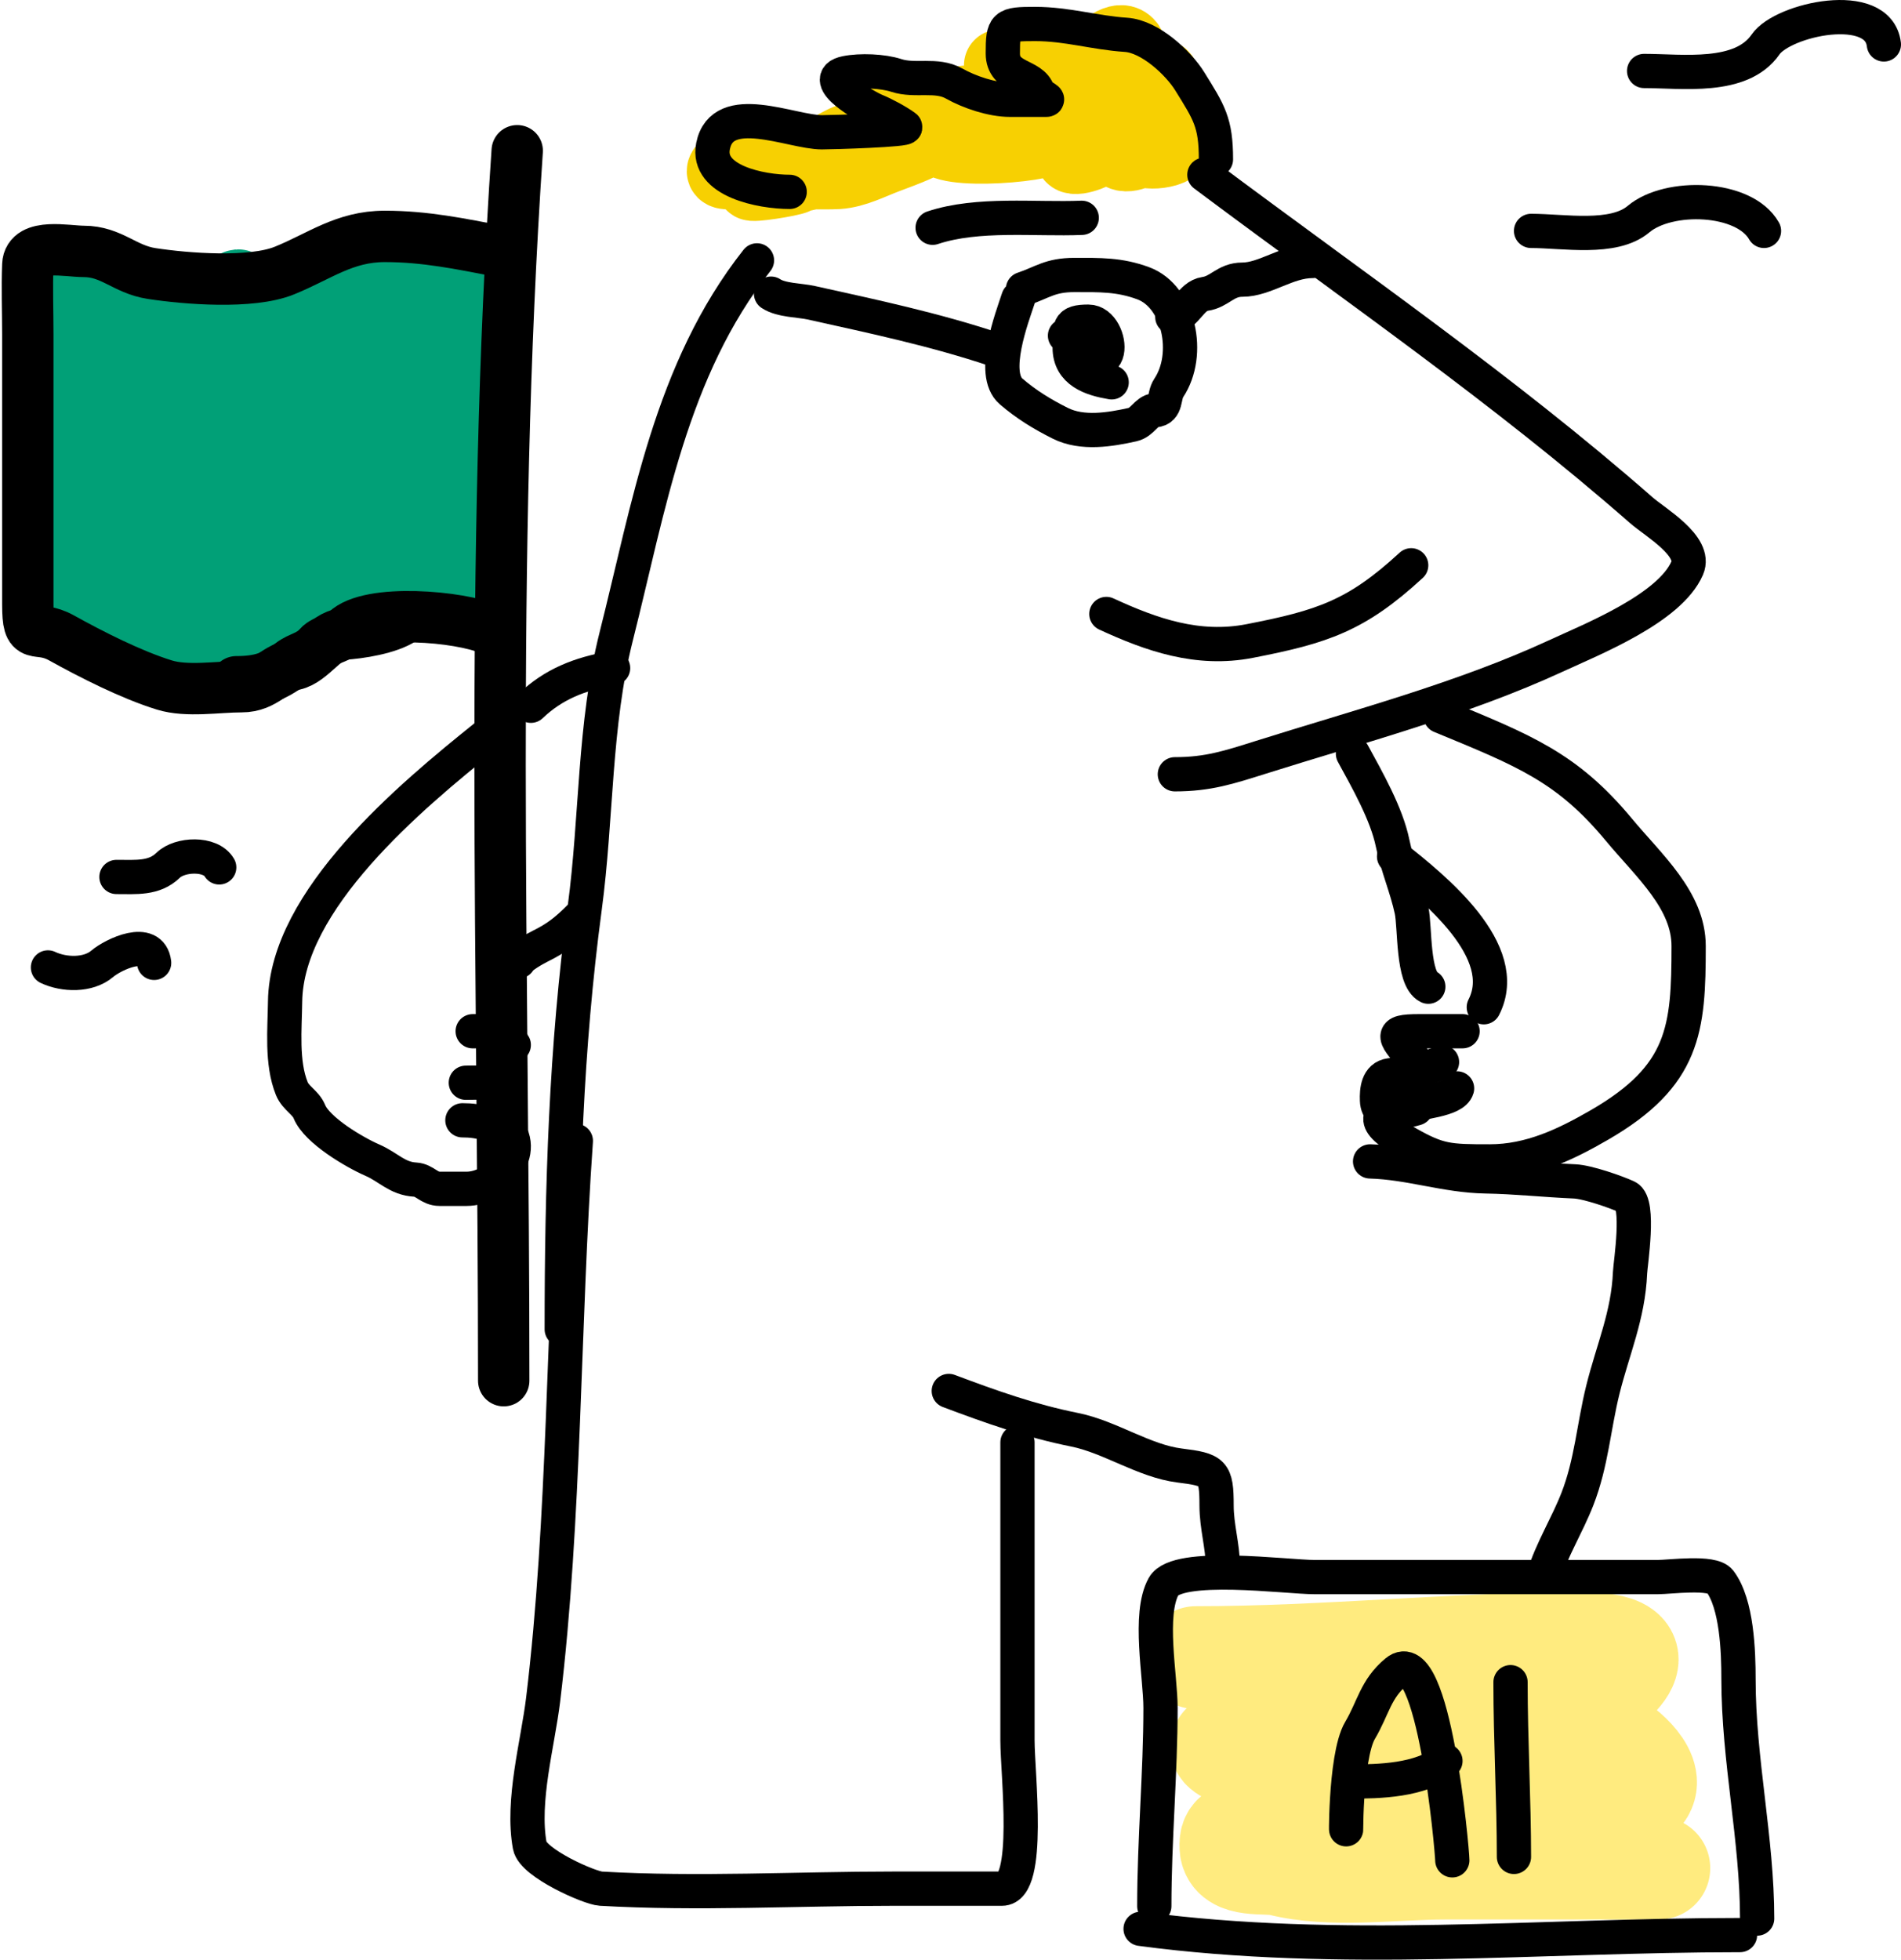 <svg width="555" height="572" viewBox="0 0 555 572" fill="none" xmlns="http://www.w3.org/2000/svg">
<path d="M349.117 483.827C386.993 483.827 424.463 479.73 461.772 479.73C468.192 479.73 481.239 480.519 471.672 490.086C459.25 502.507 439.987 503.033 423.538 504.765C413.196 505.853 403.565 508.406 393.155 508.406C383.255 508.406 373.355 508.406 363.455 508.406C347.697 508.406 363.295 514.551 371.648 514.551C386.64 514.551 399.98 513.531 414.662 510.91C423.492 509.333 433.359 506.358 442.313 506.358C451.035 506.358 463.145 503.989 470.875 508.406C475.214 510.886 485.253 519.658 477.703 524.792C466.598 532.344 439.704 526.841 426.041 526.841C413.524 526.841 401.007 526.841 388.489 526.841C382.301 526.841 367.576 527.12 363.91 532.985C361.924 536.164 359.094 534.376 359.359 539.13C359.696 545.207 369.677 543.218 373.81 544.251C388.732 547.981 406.619 545.275 421.944 545.275C442.731 545.275 463.517 545.275 484.303 545.275" stroke="#FFEB7F" stroke-width="30" stroke-linecap="round"/>
<path d="M42.191 101.071C35.999 106.679 38.454 117.126 30.929 122.227C24.291 126.728 21.954 110.46 21.126 108.627C17.59 100.799 19.666 102.218 19.666 110.138C19.666 119.087 19.265 119.92 15.912 110.978C13.586 104.775 14.035 98.399 14.035 92.004C14.035 84.608 14.008 107.875 14.035 110.474C14.233 129.277 14.035 148.087 14.035 166.891C14.035 170.436 14.035 175.267 14.035 168.402C14.035 161.462 14.035 154.521 14.035 147.581C14.035 137.674 15.663 129.64 18.728 120.045C22.617 107.868 23.028 110.395 25.402 122.815C29.239 142.894 29.253 163.183 30.825 183.429C31.809 196.117 30.929 175.249 30.929 172.431C30.929 150.501 29.052 128.592 29.052 106.612C29.052 97.698 29.339 107.149 30.095 111.146C32.472 123.723 32.175 136.459 33.745 149.092C33.832 149.796 35.516 161.749 36.143 161.182C38.234 159.288 36.56 150.682 36.56 148.589C36.56 140.473 36.56 132.358 36.56 124.242C36.56 120.148 20.203 84.817 25.402 82.601C30.685 80.35 40.792 102.48 41.149 107.284C41.901 117.405 42.13 127.538 42.191 137.675C42.236 145.118 42.191 152.563 42.191 160.006C42.191 169.585 42.645 140.839 43.651 131.294C45.096 117.595 46.82 101.862 53.454 88.982C54.568 86.82 55.331 82.34 55.331 87.135C55.331 97.041 55.331 106.948 55.331 116.854C55.331 128.395 56.255 162.958 57.208 151.443C59.025 129.504 59.884 109.335 67.324 88.142C68.953 83.5 69.964 81.745 70.452 87.051C71.351 96.82 72.225 106.352 72.225 116.183C72.225 128.431 72.831 140.575 73.998 152.786C74.112 153.975 74.102 144.006 74.102 141.788C74.102 124.803 77.901 108.7 79.629 92.004C79.654 91.764 79.296 85.768 80.672 86.211C84.983 87.6 81.611 117.075 81.611 121.556C81.611 136.873 81.206 152.098 80.151 167.394C94.333 183.429 71.185 184.766 65.268 178.812C55.37 168.851 63.201 153.889 53.454 144.391C52.614 143.572 48.6 162.231 51.577 166.891C54.862 172.033 64.569 171.383 66.49 165.715C70.708 153.264 75.778 136.926 56.583 132.805C37.578 128.726 41.338 181.718 51.577 189.96C63.782 199.786 100.161 171.278 102.676 164.624C104.343 160.214 89.015 129.363 87.034 143.719C86.298 149.047 80.402 159.701 84.635 164.624C86.716 167.044 93.805 153.545 94.333 152.283C104.242 128.637 104.136 106.231 104.136 81.762C104.136 74.354 103.033 84.355 102.676 86.463C100.941 96.704 100.445 107.034 100.382 117.358C100.334 125.122 97.525 136.944 100.799 144.559C102.825 149.272 104.113 142.399 104.136 141.201C104.349 129.909 104.282 118.575 104.136 107.284C104.09 103.752 104.163 78.71 97.045 77.564C96.962 77.551 96.628 98.052 96.628 99.224C96.628 112.317 96.408 125.422 96.628 138.514C96.674 141.293 98.929 150.43 104.97 145.566C111.189 140.56 111.326 129.316 112.687 122.899C115.147 111.302 112.687 89.323 112.687 77.564C112.687 62.412 110.724 118.722 109.037 133.813C108.666 137.136 102.192 168.905 112.479 168.905C130.416 172.431 122.073 165.715 122.073 142.964C126.351 129.188 124.784 114.81 124.784 100.735C124.784 90.476 123.002 116.19 122.907 117.526C122.853 118.292 119.793 145.219 124.367 141.537C129.748 137.205 126.661 122.792 126.661 117.862C126.661 106.003 130.103 94.421 130.416 82.601C130.675 72.78 138.021 73.644 137.924 81.762C136.047 125.25 128.538 117.645 128.538 134.485C128.538 143.06 133.452 158.534 136.047 166.891C138.213 173.865 137.343 155.917 137.924 154.046C141.076 143.895 140.784 134.783 136.047 125.25" stroke="#01A077" stroke-width="22" stroke-linecap="round"/>
<path d="M218.644 44.041C216.758 45.492 207.164 50.607 212.7 50.607C215.735 50.607 218.4 49.453 221.253 49.294C223.537 49.166 224.5 47.565 221.833 48.053C212.441 49.772 224.355 48.2 228.212 46.959C233.706 45.191 241.584 44.772 246.478 41.487C249.742 39.297 239.509 45.131 235.895 46.667C231.423 48.568 222.82 50.489 219.514 53.817C218.763 54.573 230.613 52.796 232.416 51.92C236.684 49.846 249.352 50.064 245.753 46.959C245.523 46.76 240.738 50.607 239.157 50.607C237.321 50.607 242.834 50.657 244.666 50.534C249.628 50.201 254.351 47.654 258.946 45.938C264.342 43.922 269.743 41.953 274.603 38.788M274.603 38.788C275.386 38.278 281.361 33.548 281.272 33.535C276.36 32.774 262.316 40.284 273.733 35.431C275.314 34.759 285.829 29.595 283.084 29.595C276.792 29.595 270.96 34.259 264.382 34.921C250.811 36.287 272.979 30.532 264.817 29.668C262.309 29.402 254.863 31.325 257.351 30.908C258.738 30.675 260.049 28.427 261.121 28.427C268.542 28.427 276.658 30.908 284.461 30.908C288.844 30.908 274.778 38.164 288.665 35.869C296.56 34.565 305.029 32.297 311.208 27.114C313.859 24.89 306.588 30.807 305.772 31.492C299.827 36.478 305.707 36.887 310.049 34.702C311.336 34.054 317.212 29.495 316.355 29.668C314.663 30.008 313.857 31.183 313.383 32.805C312.351 36.338 319.084 33.906 320.559 33.535C323.423 32.814 328.644 28.783 327.953 29.23C322.494 32.762 317.153 38.098 313.455 43.457C310.11 48.306 318.506 45.288 319.834 44.333C322.264 42.586 326.046 39.347 329.33 40.174C330.176 40.387 324.296 45.216 328.822 45.354C334.187 45.517 348.557 33.535 341.29 33.535C334.725 33.535 344.178 20.724 337.086 21.715C327.629 23.037 313.988 32.755 307.729 39.955C304.959 43.141 269.265 45.562 274.603 38.788ZM274.603 38.788C280.23 31.647 316.545 25.647 323.748 19.964C325.273 18.761 328.054 17.266 324.981 19.672C317.821 25.277 333.398 16.981 329.257 12.814C324.147 7.67 311.006 28.884 311.281 21.423C311.329 20.117 313.939 13.389 311.208 15.222C307.91 17.435 309.293 19.411 308.599 15.222C308.106 12.242 300.699 13.001 302.22 18.359C302.958 20.959 315.549 23.105 303.887 19.818C300.156 18.767 296.127 19.088 292.29 19.088C290.461 19.088 296.116 18.946 297.726 19.818C306.374 24.505 319.803 23.028 329.547 23.028C335.951 23.028 350.647 41.068 340.565 43.968C334.981 45.574 329.674 43.735 326.358 39.444C321.606 33.295 330.973 35.804 333.462 37.474" stroke="#F7D002" stroke-width="21" stroke-linecap="round"/>
<path d="M351.619 51C394.738 83.285 439.064 113.755 479.184 148.929C483.203 152.453 495.372 159.395 492.591 165.811C487.5 177.556 465.016 186.49 454.092 191.53C427.079 203.995 396.621 212.06 368.091 221.051C358.804 223.977 352.692 226 343 226" stroke="black" stroke-width="10" stroke-linecap="round"/>
<path d="M412 165C396.015 179.747 386.075 182.981 364.838 187.106C349.664 190.053 336.141 185.273 323 179.211" stroke="black" stroke-width="10" stroke-linecap="round"/>
<path d="M355 46.516C355 35.718 352.97 32.791 347.318 23.685C344.063 18.44 335.807 10.626 328.689 10.161C319.556 9.565 311.581 7 302.186 7C293.21 7 292.775 7.308 292.775 15.606C292.775 23.019 301.437 21.684 303.05 26.846C303.367 27.861 306.605 29.129 305.45 29.129C301.929 29.129 298.408 29.129 294.888 29.129C289.61 29.129 283.017 26.894 278.563 24.387C273.34 21.448 267.234 23.836 261.662 22.016C257.705 20.724 251.147 20.465 246.97 21.314C238.477 23.04 253.063 31.254 255.613 32.29C258.181 33.334 262.061 35.427 264.255 37.032C265.497 37.941 243.061 38.613 239.96 38.613C231.058 38.613 210.871 29.094 208.176 42.652C206.14 52.892 222.297 56 230.55 56" stroke="black" stroke-width="10" stroke-linecap="round"/>
<path d="M550 12.973C548.406 -0.513 520.509 5.633 515.458 12.973C508.362 23.284 491.11 20.716 480 20.716" stroke="black" stroke-width="10" stroke-linecap="round"/>
<path d="M515 67.394C509.257 57.233 487.152 56.556 478.367 63.962C471.048 70.133 456.448 67.394 447 67.394" stroke="black" stroke-width="10" stroke-linecap="round"/>
<path d="M146 73.381C134.269 71.145 124.202 69 112.32 69C100.555 69 93.314 74.808 83.017 78.979C73.374 82.886 54.363 81.391 44.231 79.831C36.361 78.619 32.586 73.381 24.412 73.381C19.732 73.381 8.373 70.916 8.119 77.275C7.851 83.983 8.119 90.766 8.119 97.478C8.119 117.193 8.119 136.908 8.119 156.623C8.119 163.195 8.119 169.767 8.119 176.339C8.119 187.89 10.411 181.994 17.968 186.196C26.519 190.952 38.339 196.973 48 199.948C54.617 201.986 63.622 200.435 70.494 200.435C77.478 200.435 79.694 195.346 85.814 193.985C91.098 192.81 95.092 185.376 100.04 185.101C105.092 184.82 113.416 183.477 117.548 180.72" stroke="black" stroke-width="15" stroke-linecap="round"/>
<path d="M151 44C142.918 163.058 147.062 283.575 147.062 403" stroke="black" stroke-width="15" stroke-linecap="round"/>
<path d="M221 76C195.787 107.92 189.414 148.141 179.96 185.542C173.355 211.674 174.267 238.555 170.713 265.016C165.224 305.896 164 346.318 164 388" stroke="black" stroke-width="10" stroke-linecap="round"/>
<path d="M143 183.663C134.38 179.909 107.847 177.516 100.94 184.282C98.856 186.325 94.737 186.764 93.113 188.62C90.421 191.698 87.537 191.721 84.97 193.733C79.979 197.645 75.747 199 69 199" stroke="black" stroke-width="15" stroke-linecap="round"/>
<path d="M420.565 209C445.163 219.132 457.527 223.997 472.611 242.151C481.401 252.731 493 262.77 493 276.131C493 300.355 491.802 313.988 466.977 328.344C457.084 334.065 446.846 339 434.918 339C422.82 339 420.052 338.861 410.907 333.672C387.437 320.355 423.51 324.342 425.394 317.689" stroke="black" stroke-width="10" stroke-linecap="round"/>
<path d="M413.407 323.528C409.968 324.377 402.262 327.378 402.018 321.166C401.903 318.227 402.247 314.319 405.814 313.865C410.071 313.323 417.047 312.012 421 310" stroke="black" stroke-width="10" stroke-linecap="round"/>
<path d="M413.394 310C407.173 302.567 404.933 301 414.366 301C418.577 301 422.789 301 427 301" stroke="black" stroke-width="10" stroke-linecap="round"/>
<path d="M395 220C399.099 227.533 404.811 237.479 406.579 246.13C407.97 252.938 410.703 259.127 412.111 265.711C413.157 270.604 412.346 285.723 417 288" stroke="black" stroke-width="10" stroke-linecap="round"/>
<path d="M407 250C418.847 259.341 441.542 277.654 433.2 294" stroke="black" stroke-width="10" stroke-linecap="round"/>
<path d="M169.41 267.499C165.273 271.697 162.445 273.844 157.686 276.194C156.174 276.941 151.846 279.366 151.429 280.596" stroke="black" stroke-width="10" stroke-linecap="round"/>
<path d="M179 195C169.144 196.629 161.469 199.823 155 206" stroke="black" stroke-width="10" stroke-linecap="round"/>
<path d="M141.658 215C119.819 232.519 83.574 262.689 83.233 292.378C83.142 300.27 82.126 310.164 85.195 317.749C86.325 320.542 89.248 321.799 90.327 324.465C92.544 329.946 103.572 336.394 108.741 338.642C113.489 340.708 115.945 344.021 121.269 344.314C124.022 344.465 125.255 347 128.363 347C130.98 347 133.596 347 136.212 347C145.065 347 155.071 336.097 147.08 328.196" stroke="black" stroke-width="10" stroke-linecap="round"/>
<path d="M148 333C145.177 328.026 139.828 327 135 327" stroke="black" stroke-width="10" stroke-linecap="round"/>
<path d="M136 316.035C138.676 316.035 142.924 315.692 145.148 317.147C146.314 317.91 148.358 318.012 149 319" stroke="black" stroke-width="10" stroke-linecap="round"/>
<path d="M138 301.004C141.606 301.004 144.323 300.811 147.111 302.978C147.956 303.634 149.587 304.174 150 305" stroke="black" stroke-width="10" stroke-linecap="round"/>
<path d="M45 281.046C44.089 273.302 33.084 278.56 29.813 281.342C25.77 284.781 18.729 284.612 14 282.378" stroke="black" stroke-width="10" stroke-linecap="round"/>
<path d="M64 253.182C61.521 248.877 52.509 249.212 49.079 252.562C45.013 256.534 39.735 255.973 34 255.973" stroke="black" stroke-width="10" stroke-linecap="round"/>
<path d="M168.117 333C164.348 386.523 164.989 443.143 158.566 496.119C157.023 508.849 152.256 525.6 154.671 538.756C155.601 543.823 172.133 551.085 175.406 551.274C203.755 552.908 232.373 551.274 260.735 551.274C271.333 551.274 281.931 551.274 292.529 551.274C301.079 551.274 297.053 517.589 297.053 508.049C297.053 479.037 297.053 450.025 297.053 421.014" stroke="black" stroke-width="10" stroke-linecap="round"/>
<path d="M400 339C411.648 339.324 422.074 343.177 433.776 343.373C442.48 343.52 451.048 344.464 459.711 344.831C463.493 344.992 471.886 347.937 474.991 349.367C478.831 351.135 476.005 368.834 475.896 371.477C475.379 383.96 470.873 393.899 467.955 405.655C465.29 416.39 464.643 426.985 460.516 437.566C457.561 445.139 453.047 452.322 450.664 460" stroke="black" stroke-width="10" stroke-linecap="round"/>
<path d="M337 556.375C337 537.074 338.814 517.477 338.814 498.484C338.814 489.382 335.191 471.189 339.722 463.044C343.656 455.972 375.608 460.326 383.772 460.326C399.497 460.326 415.222 460.326 430.947 460.326C448.621 460.326 466.295 460.326 483.969 460.326C487.603 460.326 499.891 458.613 502.113 461.534C507.128 468.125 507.557 482.127 507.557 490.127C507.557 513.668 513 536.797 513 560" stroke="black" stroke-width="10" stroke-linecap="round"/>
<path d="M333 563C391.15 570.773 449.677 564.822 508 564.822" stroke="black" stroke-width="10" stroke-linecap="round"/>
<path d="M393.027 532.16C393.027 541.292 392.407 512.93 397.076 505.059C400.937 498.549 401.577 492.958 407.704 487.895C418.539 478.941 424 540.072 424 543" stroke="black" stroke-width="10" stroke-linecap="round"/>
<path d="M394 520C402.971 520 414.473 519.735 422 514" stroke="black" stroke-width="10" stroke-linecap="round"/>
<path d="M441 491C441 507.996 442 525.567 442 542" stroke="black" stroke-width="10" stroke-linecap="round"/>
<path d="M277 406C289.268 410.609 300.778 414.731 313.768 417.333C324.035 419.39 334.018 426.459 344.374 427.756C354.284 428.997 355.182 429.555 355.182 439.494C355.182 445.576 357 451.298 357 457" stroke="black" stroke-width="10" stroke-linecap="round"/>
<path d="M310.929 97.975C326.802 115.694 325.493 93.889 317.741 93.889C311.636 93.889 312.291 95.57 312.291 101.457C312.291 108.525 318.634 110.612 324.552 111.598" stroke="black" stroke-width="10" stroke-linecap="round"/>
<path d="M297.306 87.077C295.503 92.6 289.149 109.071 295.187 114.247C299.676 118.094 304.307 120.926 309.567 123.556C315.974 126.759 324.093 125.398 330.682 123.934C333.553 123.296 334.723 119.971 337.115 119.772C340.779 119.466 339.594 115.675 341.202 113.263C347.789 103.382 344.188 86.54 333.785 82.688C326.79 80.097 321.132 80.266 313.654 80.266C306.508 80.266 304.379 82.449 298.669 84.353" stroke="black" stroke-width="10" stroke-linecap="round"/>
<path d="M342.261 92.526C346.363 92.071 347.657 86.382 351.797 85.791C356.105 85.175 357.767 81.628 362.695 81.628C369.337 81.628 375.791 76.179 383.129 76.179" stroke="black" stroke-width="10" stroke-linecap="round"/>
<path d="M290.495 102.062C272.592 96.095 255.003 92.401 236.837 88.364C233.465 87.615 228.06 87.684 225.106 85.715" stroke="black" stroke-width="10" stroke-linecap="round"/>
<path d="M315.815 63.578C302.23 64.133 285.455 62.089 272.279 66.481" stroke="black" stroke-width="10" stroke-linecap="round"/>
</svg>
